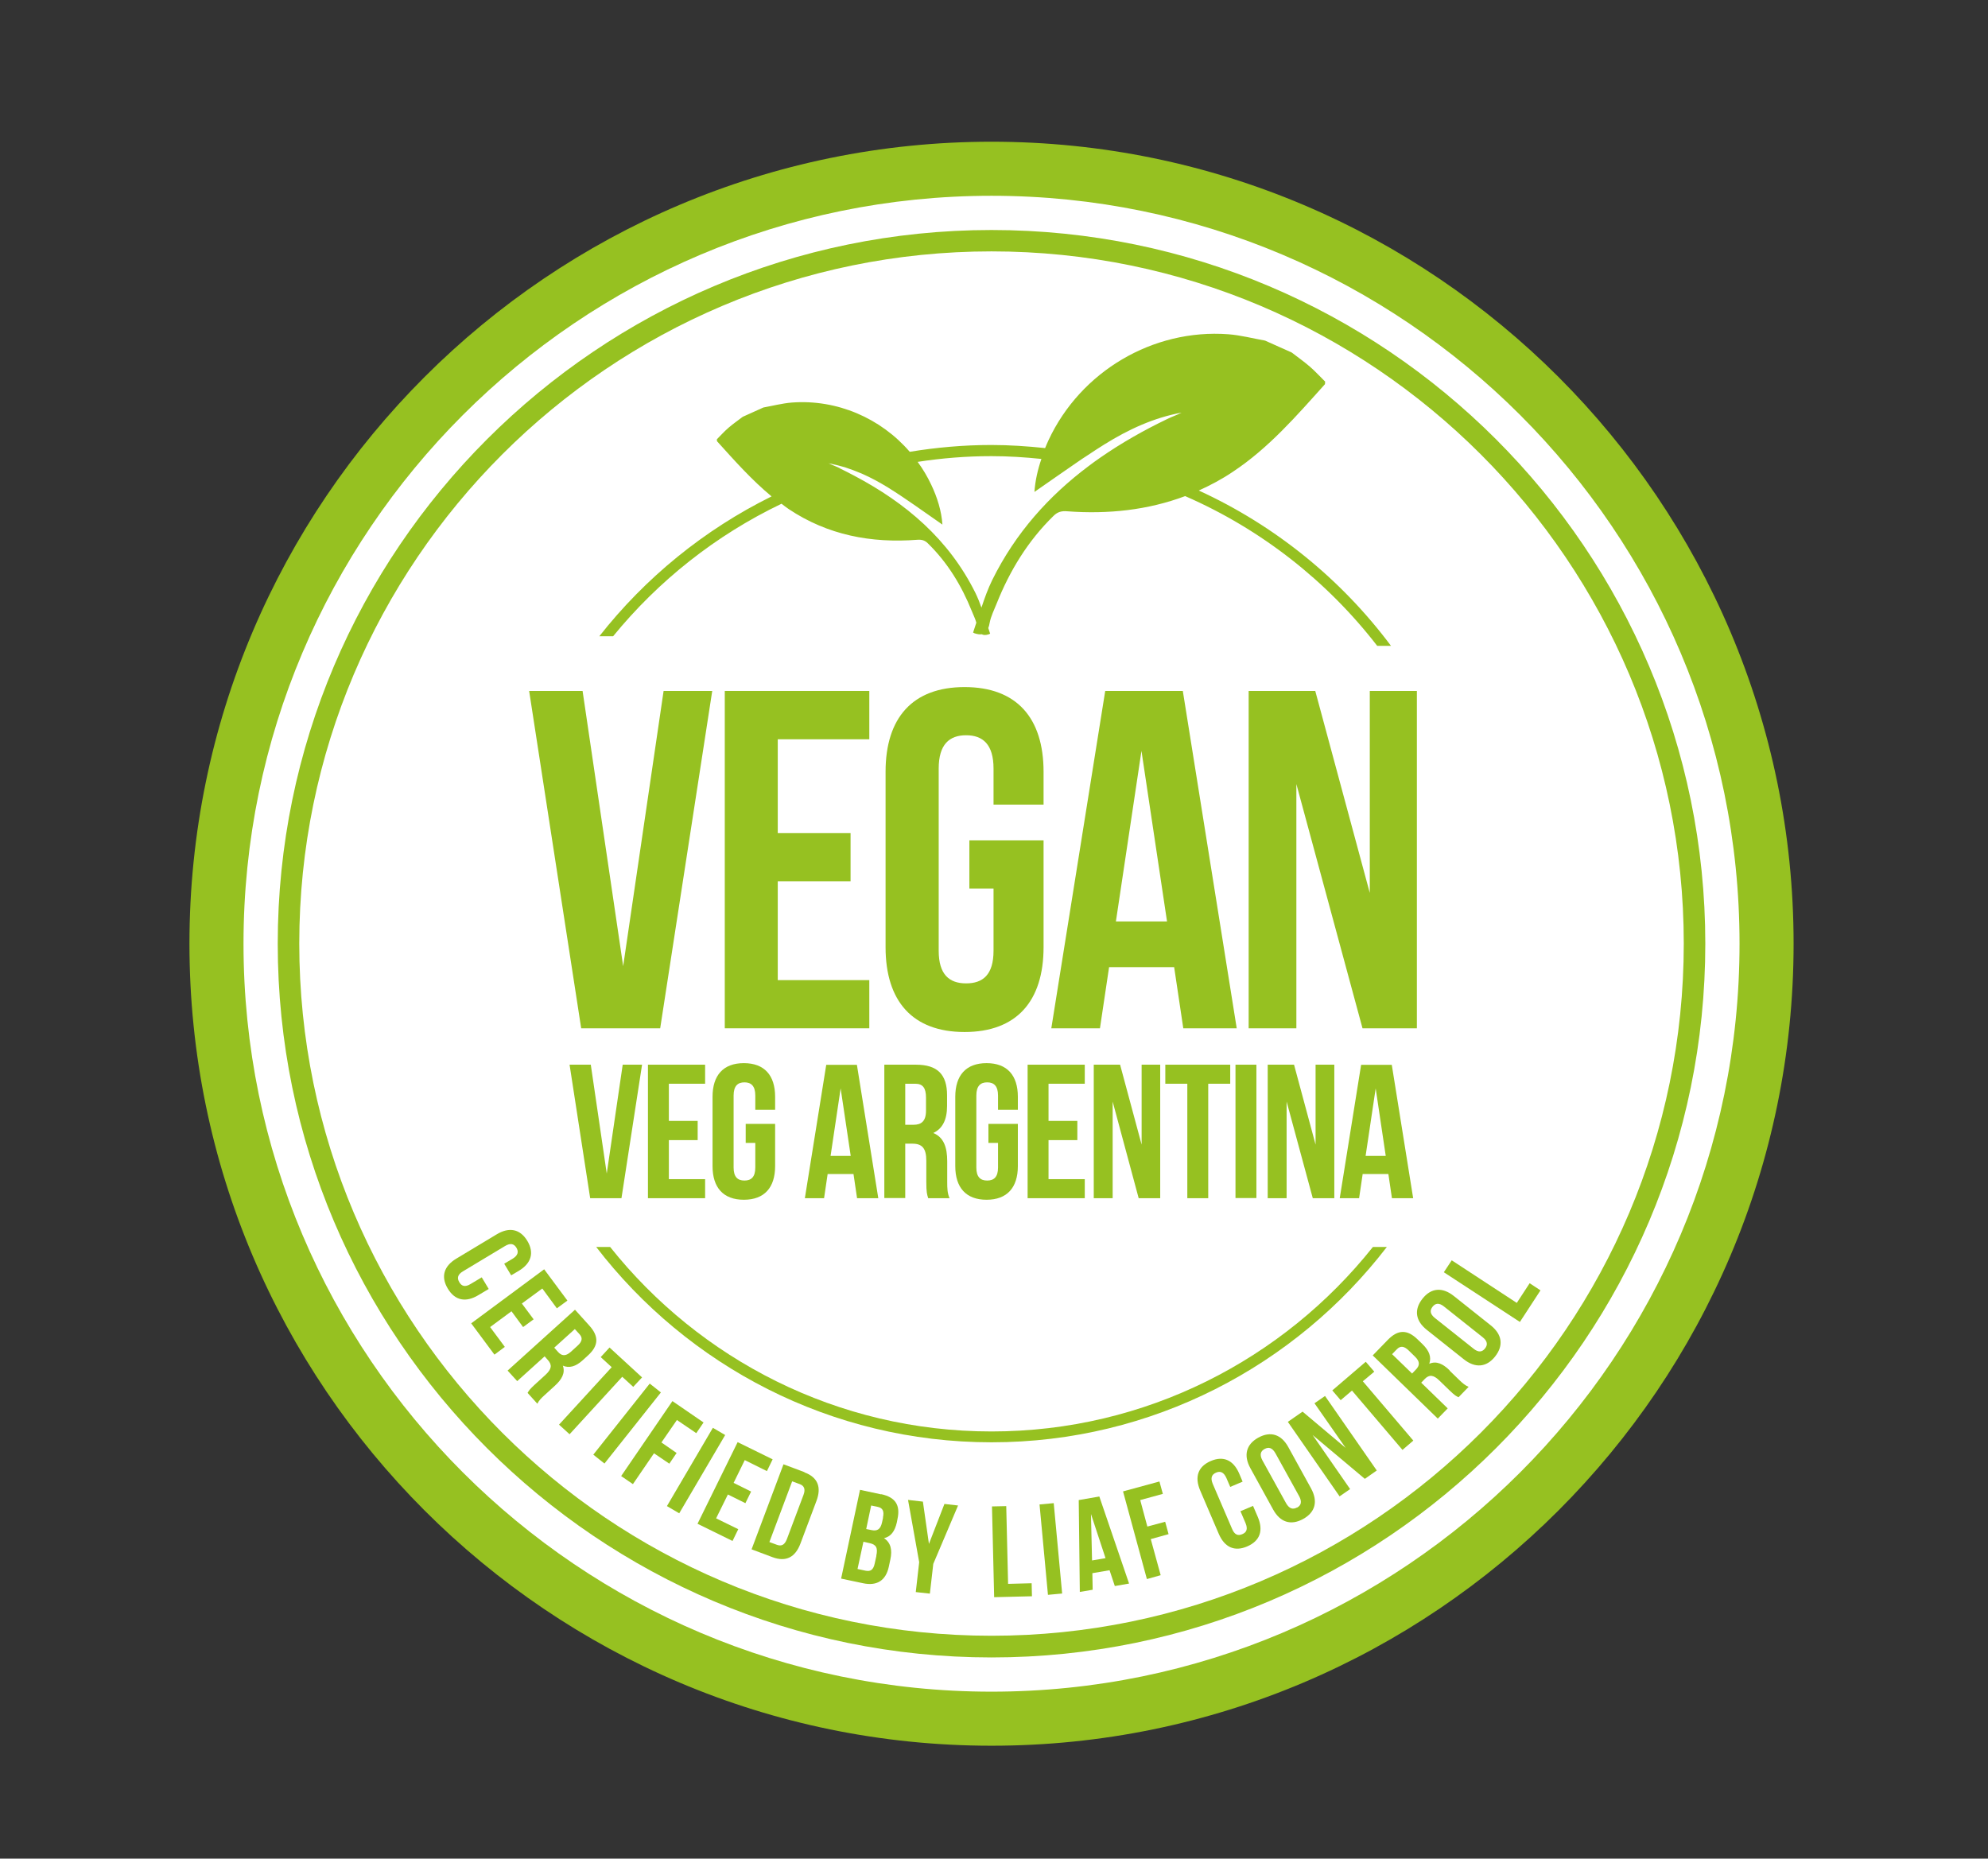 <?xml version="1.0" encoding="UTF-8"?><svg id="uuid-c0a1fc68-5714-4d1d-b2ec-e05905fcbe0a" xmlns="http://www.w3.org/2000/svg" viewBox="0 0 128.34 120"><rect x="0" y="0" width="128.34" height="120" fill="#333333" stroke="none"/><circle cx="63.69" cy="60.93" r="50.74" fill="#fff"/><path d="M89.53,80.51h-.9c-5.77,7.25-14.66,11.91-24.62,11.91s-18.85-4.66-24.62-11.91h-.9c5.89,7.66,15.14,12.61,25.52,12.61s19.63-4.95,25.52-12.61Z" fill="#96c121"/><path d="M50.45,32.52c.16.12.3.24.47.35,2.52,1.68,5.32,2.21,8.3,1.98.28-.02.48.03.68.23,1.28,1.25,2.18,2.74,2.84,4.38.1.25.22.49.29.74-.07.22-.14.43-.21.64.03.01.07.03.1.05.19.06.33.08.46.06.11.06.25.07.46,0,.03-.01.05-.02.08-.04-.04-.12-.08-.24-.12-.36.04-.1.07-.21.09-.34.08-.43.29-.83.45-1.24.85-2.13,2.02-4.05,3.67-5.66.26-.26.52-.33.88-.3,2.66.2,5.22-.08,7.62-.98,4.91,2.14,9.17,5.49,12.4,9.67h.89c-3.21-4.3-7.48-7.77-12.41-10.03.75-.34,1.49-.73,2.2-1.21,2.31-1.53,4.11-3.61,5.94-5.65.02-.02,0-.07.02-.17-.31-.3-.63-.66-.99-.97-.37-.32-.78-.61-1.17-.91-.57-.26-1.15-.51-1.72-.77-.79-.14-1.58-.35-2.38-.41-4.86-.36-9.53,2.4-11.6,6.84-.08.17-.15.34-.22.51-1.14-.12-2.31-.2-3.48-.2-1.79,0-3.55.16-5.26.44-1.87-2.17-4.69-3.4-7.61-3.18-.62.05-1.23.21-1.84.32-.44.2-.89.4-1.33.6-.3.23-.62.45-.91.7-.28.24-.53.52-.76.75,0,.08,0,.12.02.14,1.12,1.24,2.23,2.49,3.51,3.55-4.35,2.15-8.15,5.25-11.12,9.03h.89c2.93-3.59,6.64-6.53,10.86-8.55ZM54.22,30.23c-.24-.12-.49-.2-.73-.32.36.07.72.16,1.06.26.37.12.73.26,1.09.41.59.26,1.16.57,1.71.91,1.19.74,2.33,1.58,3.49,2.38-.06-.88-.33-1.75-.72-2.57-.25-.53-.54-1.02-.88-1.48,1.55-.24,3.14-.37,4.76-.37,1.09,0,2.17.07,3.23.18-.24.7-.4,1.41-.45,2.13.88-.61,1.76-1.23,2.65-1.84.27-.19.54-.37.82-.55.35-.23.69-.46,1.05-.68,1.54-.96,3.18-1.72,4.98-2.05-.31.16-.64.27-.94.42-1.52.73-2.96,1.55-4.3,2.48-.26.18-.51.36-.76.55-2.56,1.92-4.71,4.3-6.22,7.35-.28.57-.5,1.18-.7,1.79-.11-.32-.24-.64-.39-.95-1.72-3.47-4.5-5.81-7.81-7.56-.29-.15-.58-.31-.88-.45-.02,0-.04-.02-.06-.03Z" fill="#96c121"/><polygon points="38.14 68.74 36.77 68.74 38.1 77.36 40.12 77.36 41.45 68.74 40.2 68.74 39.17 75.77 38.14 68.74" fill="#96c121"/><polygon points="45.52 69.97 45.52 68.74 41.83 68.74 41.83 77.36 45.52 77.36 45.52 76.13 43.18 76.13 43.18 73.61 45.04 73.61 45.04 72.37 43.18 72.37 43.18 69.97 45.52 69.97" fill="#96c121"/><path d="M50.04,71.65v-.84c0-1.38-.69-2.17-2.02-2.17s-2.02.79-2.02,2.17v4.48c0,1.38.69,2.17,2.02,2.17s2.02-.79,2.02-2.17v-2.73h-1.9v1.23h.62v1.59c0,.62-.27.84-.7.84s-.7-.22-.7-.84v-4.65c0-.62.27-.85.7-.85s.7.23.7.85v.92h1.28Z" fill="#96c121"/><path d="M53.44,75.8h1.66l.23,1.56h1.37l-1.38-8.61h-1.98l-1.38,8.61h1.24l.23-1.56ZM54.27,70.27l.65,4.36h-1.3l.65-4.36Z" fill="#96c121"/><path d="M59.92,77.36h1.38c-.14-.32-.15-.63-.15-1.05v-1.33c0-.9-.22-1.55-.9-1.83.6-.28.89-.86.89-1.75v-.68c0-1.33-.6-1.98-2.01-1.98h-2.04v8.61h1.35v-3.51h.47c.62,0,.89.3.89,1.1v1.35c0,.7.05.84.12,1.06ZM59.78,71.71c0,.69-.31.91-.81.91h-.53v-2.65h.65c.48,0,.69.27.69.89v.85Z" fill="#96c121"/><path d="M65.71,71.65v-.84c0-1.38-.69-2.17-2.02-2.17s-2.02.79-2.02,2.17v4.48c0,1.38.69,2.17,2.02,2.17s2.02-.79,2.02-2.17v-2.73h-1.9v1.23h.62v1.59c0,.62-.27.84-.7.84s-.7-.22-.7-.84v-4.65c0-.62.27-.85.7-.85s.7.23.7.85v.92h1.28Z" fill="#96c121"/><polygon points="70.03 69.97 70.03 68.74 66.34 68.74 66.34 77.36 70.03 77.36 70.03 76.13 67.69 76.13 67.69 73.61 69.55 73.61 69.55 72.37 67.69 72.37 67.69 69.97 70.03 69.97" fill="#96c121"/><polygon points="72.31 68.74 70.61 68.74 70.61 77.36 71.83 77.36 71.83 71.12 73.51 77.36 74.9 77.36 74.9 68.74 73.7 68.74 73.7 73.9 72.31 68.74" fill="#96c121"/><polygon points="78 77.36 78 69.97 79.42 69.97 79.42 68.74 75.23 68.74 75.23 69.97 76.65 69.97 76.65 77.36 78 77.36" fill="#96c121"/><rect x="79.76" y="68.74" width="1.35" height="8.61" fill="#96c121"/><polygon points="83.54 68.74 81.84 68.74 81.84 77.36 83.06 77.36 83.06 71.12 84.75 77.36 86.14 77.36 86.14 68.74 84.93 68.74 84.93 73.9 83.54 68.74" fill="#96c121"/><path d="M86.5,77.36h1.24l.23-1.56h1.66l.23,1.56h1.37l-1.38-8.61h-1.98l-1.38,8.61ZM88.81,70.27l.65,4.36h-1.3l.65-4.36Z" fill="#96c121"/><polygon points="42.62 66.39 45.98 44.61 42.84 44.61 40.23 62.38 37.61 44.61 34.16 44.61 37.52 66.39 42.62 66.39" fill="#96c121"/><polygon points="56.12 63.28 50.21 63.28 50.21 56.9 54.91 56.9 54.91 53.79 50.21 53.79 50.21 47.73 56.12 47.73 56.12 44.61 46.79 44.61 46.79 66.39 56.12 66.39 56.12 63.28" fill="#96c121"/><path d="M67.37,61.17v-6.91h-4.79v3.11h1.56v4.01c0,1.56-.69,2.11-1.77,2.11s-1.77-.56-1.77-2.11v-11.76c0-1.56.69-2.15,1.77-2.15s1.77.59,1.77,2.15v2.33h3.23v-2.12c0-3.48-1.74-5.47-5.1-5.47s-5.1,1.99-5.1,5.47v11.32c0,3.49,1.74,5.48,5.1,5.48s5.1-1.99,5.1-5.48Z" fill="#96c121"/><path d="M76.36,44.61h-5.01l-3.48,21.78h3.14l.59-3.95h4.2l.59,3.95h3.45l-3.48-21.78ZM72.04,59.49l1.65-11.01,1.65,11.01h-3.3Z" fill="#96c121"/><polygon points="91.47 44.61 88.43 44.61 88.43 57.65 84.91 44.61 80.61 44.61 80.61 66.39 83.69 66.39 83.69 50.62 87.96 66.39 91.47 66.39 91.47 44.61" fill="#96c121"/><path d="M31.55,83.22l-.45-.75-.72.43c-.36.22-.58.14-.73-.12-.15-.25-.12-.49.24-.7l2.71-1.63c.36-.22.59-.14.74.11.15.25.11.49-.25.71l-.54.32.45.75.49-.29c.8-.48,1.02-1.16.55-1.94-.47-.77-1.17-.9-1.97-.42l-2.61,1.57c-.8.48-1.02,1.16-.55,1.94.47.78,1.17.9,1.97.42l.67-.4Z" fill="#96c121"/><polygon points="33.02 84.66 33.77 85.68 34.45 85.18 33.69 84.16 35.01 83.19 35.95 84.47 36.63 83.97 35.13 81.95 30.42 85.44 31.92 87.46 32.59 86.96 31.64 85.68 33.02 84.66" fill="#96c121"/><path d="M36.33,88.17c.42.18.84.06,1.29-.35l.34-.31c.67-.61.73-1.21.09-1.92l-.93-1.03-4.35,3.93.62.68,1.77-1.6.21.24c.28.31.25.58-.15.95l-.68.62c-.35.32-.4.41-.48.55l.63.7c.1-.21.25-.36.46-.55l.67-.61c.45-.41.68-.82.52-1.29ZM35.77,87.02l1.34-1.21.3.33c.22.24.18.47-.13.75l-.43.39c-.35.31-.6.26-.83,0l-.24-.27Z" fill="#96c121"/><polygon points="40.88 89.54 41.45 88.93 39.35 87 38.78 87.62 39.49 88.27 36.09 91.98 36.77 92.6 40.17 88.89 40.88 89.54" fill="#96c121"/><rect x="37.56" y="91.44" width="5.86" height=".92" transform="translate(-56.67 66.49) rotate(-51.56)" fill="#96c121"/><polygon points="43.68 93.81 42.7 93.13 43.7 91.68 44.95 92.53 45.42 91.84 43.41 90.46 40.1 95.3 40.86 95.82 42.22 93.83 43.21 94.5 43.68 93.81" fill="#96c121"/><rect x="42.01" y="94.49" width="5.86" height=".92" transform="translate(-59.7 85.64) rotate(-59.59)" fill="#96c121"/><polygon points="48.08 94.27 49.51 94.98 49.88 94.22 47.62 93.11 45.03 98.38 47.29 99.49 47.66 98.73 46.23 98.03 46.99 96.49 48.12 97.05 48.49 96.3 47.36 95.74 48.08 94.27" fill="#96c121"/><path d="M51.94,95.05l-1.36-.51-2.06,5.49,1.36.51c.86.32,1.46,0,1.79-.87l1.04-2.77c.33-.88.09-1.52-.78-1.84ZM51.87,96.52l-1.07,2.85c-.15.39-.36.47-.64.37l-.49-.18,1.47-3.92.49.18c.27.1.39.31.24.7Z" fill="#96c121"/><path d="M56.88,96.48l-1.36-.29-1.22,5.73,1.42.3c.9.19,1.47-.18,1.66-1.07l.1-.47c.13-.61.03-1.08-.41-1.37.44-.1.7-.44.83-1.03l.04-.21c.19-.88-.12-1.4-1.05-1.6ZM56.58,100.44l-.11.5c-.09.43-.28.53-.59.47l-.52-.11.38-1.76.4.09c.41.09.55.29.43.82ZM57.01,97.98l-.07.32c-.1.46-.33.56-.67.49l-.35-.07.32-1.52.43.09c.32.07.42.28.33.69Z" fill="#96c121"/><polygon points="59.97 99.68 59.58 96.95 58.62 96.84 59.34 100.86 59.12 102.79 60.03 102.89 60.25 100.97 61.85 97.2 60.97 97.1 59.97 99.68" fill="#96c121"/><polygon points="65.08 102.26 64.96 97.24 64.04 97.26 64.18 103.12 66.62 103.06 66.6 102.22 65.08 102.26" fill="#96c121"/><rect x="67.39" y="97.07" width=".92" height="5.86" transform="translate(-8.99 6.73) rotate(-5.32)" fill="#96c121"/><path d="M69.64,96.84l.07,5.94.83-.14-.02-1.07,1.11-.19.34,1.02.92-.16-1.92-5.62-1.33.23ZM70.5,100.75l-.07-3,.94,2.85-.88.15Z" fill="#96c121"/><polygon points="75.22 98.25 74.07 98.56 73.61 96.85 75.07 96.45 74.85 95.65 72.5 96.29 74.04 101.95 74.93 101.7 74.29 99.37 75.44 99.05 75.22 98.25" fill="#96c121"/><path d="M80.88,97.23l-.8.34.33.77c.16.39.06.6-.21.71-.27.12-.5.05-.66-.34l-1.25-2.91c-.16-.39-.06-.6.21-.72.27-.12.5-.04.67.34l.25.58.8-.34-.22-.52c-.37-.86-1.01-1.17-1.84-.81-.83.36-1.05,1.03-.68,1.9l1.2,2.8c.37.86,1.01,1.17,1.84.81s1.05-1.03.68-1.9l-.31-.72Z" fill="#96c121"/><path d="M83.17,93.43c-.45-.82-1.14-1.05-1.94-.61-.79.44-.96,1.15-.51,1.97l1.47,2.67c.45.82,1.14,1.05,1.94.61.79-.44.96-1.14.51-1.97l-1.47-2.67ZM83.73,97.33c-.26.14-.49.09-.7-.27l-1.53-2.77c-.2-.37-.12-.6.14-.74.26-.14.49-.09.7.28l1.53,2.77c.2.37.12.6-.14.74Z" fill="#96c121"/><polygon points="84.86 90.6 86.87 93.48 84.09 91.14 83.14 91.8 86.48 96.61 87.16 96.14 84.74 92.65 88.11 95.48 88.88 94.94 85.54 90.13 84.86 90.6" fill="#96c121"/><polygon points="88.72 88.56 88.17 87.92 86.01 89.77 86.55 90.4 87.28 89.78 90.54 93.61 91.24 93.01 87.98 89.18 88.72 88.56" fill="#96c121"/><path d="M93.59,88.48c-.44-.43-.86-.63-1.32-.43.15-.43,0-.84-.43-1.26l-.33-.32c-.65-.63-1.25-.65-1.92.04l-.97,1,4.2,4.08.64-.66-1.71-1.66.22-.23c.29-.3.56-.29.95.09l.66.64c.34.33.43.37.58.44l.65-.67c-.22-.09-.38-.23-.58-.42l-.65-.63ZM91.41,88.42l-.25.26-1.29-1.25.31-.32c.23-.23.46-.21.76.08l.41.4c.34.33.3.58.06.83Z" fill="#96c121"/><path d="M96.24,85.57l-2.39-1.9c-.73-.58-1.46-.53-2.02.18-.56.71-.45,1.43.28,2.01l2.39,1.9c.73.58,1.46.53,2.02-.18.56-.71.45-1.43-.28-2.01ZM95.87,87.06c-.18.23-.42.28-.75.01l-2.48-1.97c-.33-.26-.34-.5-.16-.73.18-.23.42-.28.75-.01l2.48,1.97c.33.26.34.5.16.73Z" fill="#96c121"/><polygon points="98.75 82.85 97.92 84.12 93.72 81.37 93.21 82.14 98.12 85.35 99.45 83.31 98.75 82.85" fill="#96c121"/><path d="M64.01,9.15c-28.55,0-51.78,23.23-51.78,51.78s23.23,51.78,51.78,51.78,51.78-23.23,51.78-51.78S92.56,9.15,64.01,9.15ZM64.01,109.22c-26.63,0-48.29-21.66-48.29-48.29S37.38,12.64,64.01,12.64s48.29,21.66,48.29,48.29-21.66,48.29-48.29,48.29Z" fill="#96c121"/><path d="M64.01,14.85c-25.41,0-46.08,20.67-46.08,46.08s20.67,46.08,46.08,46.08,46.08-20.67,46.08-46.08S89.42,14.85,64.01,14.85ZM64.01,105.61c-24.64,0-44.69-20.05-44.69-44.69s20.05-44.69,44.69-44.69,44.69,20.05,44.69,44.69-20.05,44.69-44.69,44.69Z" fill="#96c121"/></svg>